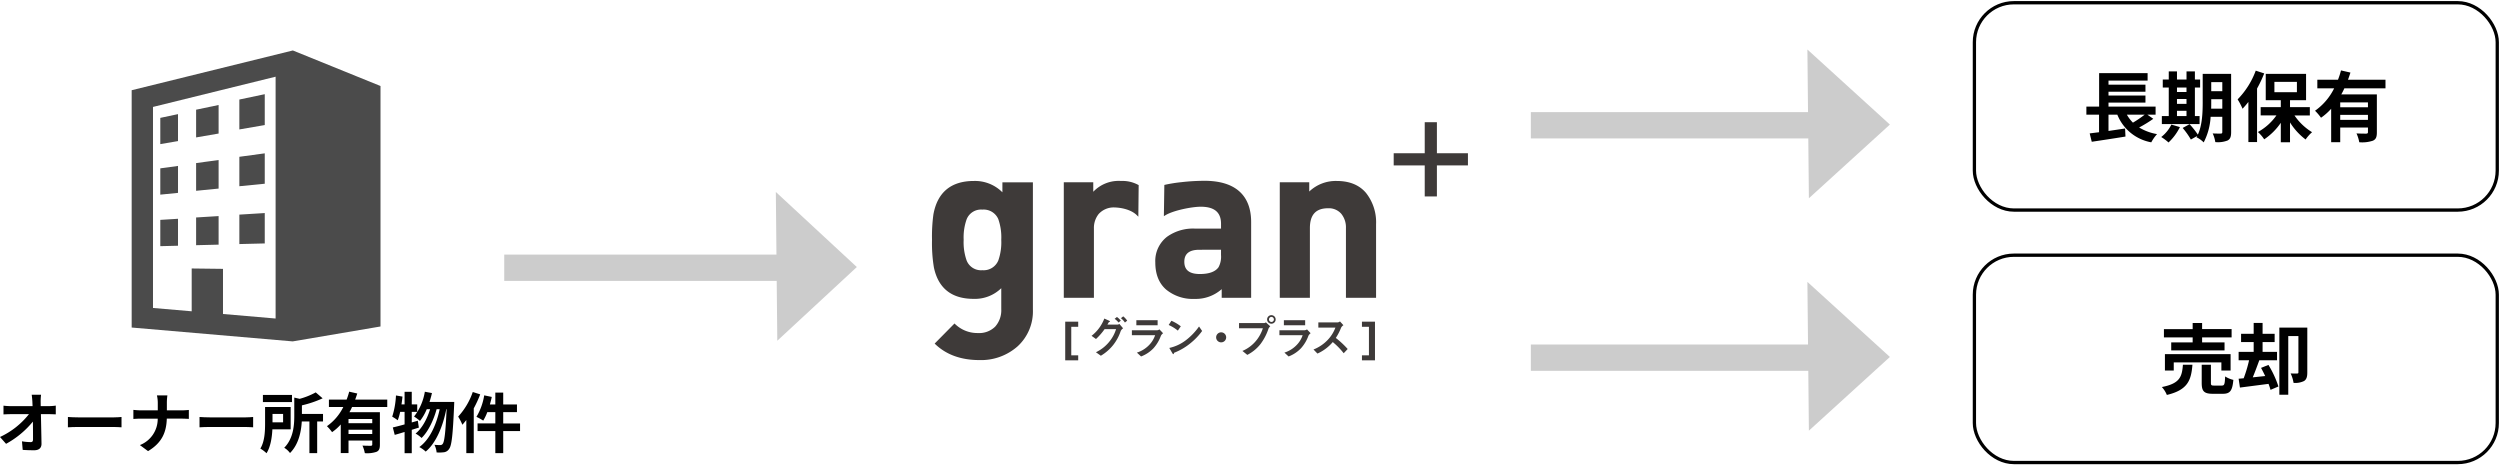 <svg xmlns="http://www.w3.org/2000/svg" xmlns:xlink="http://www.w3.org/1999/xlink" width="760" height="141.443" viewBox="0 0 760 141.443">
  <defs>
    <clipPath id="clip-path">
      <rect id="長方形_198" data-name="長方形 198" width="760" height="141.443" fill="none"/>
    </clipPath>
  </defs>
  <g id="グループ_170" data-name="グループ 170" transform="translate(0 0)">
    <path id="パス_328" data-name="パス 328" d="M73.01,9.2l-49,12.087V93.43l48.956,4.215,26.69-4.535v-73.1ZM67.766,90.691,51.772,89.314V75.593l-9.515-.117V88.494L30.493,87.482V26.368l37.273-9.194Z" transform="translate(16.018 6.14)" fill="#4b4b4b"/>
    <path id="パス_329" data-name="パス 329" d="M51.368,17.175,43.644,18.8v9.091l7.724-1.332Z" transform="translate(29.118 11.458)" fill="#4b4b4b"/>
    <path id="パス_330" data-name="パス 330" d="M34.611,20.811,29.23,21.95v7.979l5.382-.924Z" transform="translate(19.501 13.884)" fill="#4b4b4b"/>
    <path id="パス_331" data-name="パス 331" d="M42.6,19.144l-6.839,1.432v8.429l6.839-1.18Z" transform="translate(23.856 12.772)" fill="#4b4b4b"/>
    <path id="パス_332" data-name="パス 332" d="M34.612,30.256l-5.383.737v7.992l5.383-.535Z" transform="translate(19.501 20.185)" fill="#4b4b4b"/>
    <path id="パス_333" data-name="パス 333" d="M42.6,29.179l-6.839.927v8.429L42.6,37.86Z" transform="translate(23.856 19.467)" fill="#4b4b4b"/>
    <path id="パス_334" data-name="パス 334" d="M51.368,27.961l-7.724,1.047v8.949l7.724-.76Z" transform="translate(29.118 18.655)" fill="#4b4b4b"/>
    <path id="パス_335" data-name="パス 335" d="M51.368,38.85l-7.724.475v8.951l7.724-.19Z" transform="translate(29.118 25.919)" fill="#4b4b4b"/>
    <path id="パス_336" data-name="パス 336" d="M42.6,39.4l-6.839.422v8.429l6.839-.168Z" transform="translate(23.856 26.289)" fill="#4b4b4b"/>
    <path id="パス_337" data-name="パス 337" d="M34.611,39.893l-5.382.335V48.22l5.382-.133Z" transform="translate(19.501 26.615)" fill="#4b4b4b"/>
    <g id="グループ_169" data-name="グループ 169" transform="translate(0 0)">
      <g id="グループ_168" data-name="グループ 168" clip-path="url(#clip-path)">
        <path id="パス_338" data-name="パス 338" d="M14.876,75.441a15.2,15.2,0,0,0,2.081-.162V77.94c-.64-.02-1.4-.06-1.941-.06H12.437c.06,2.919.14,6.259.18,8.958.02,1.28-.72,2.019-2.239,2.019-1.22,0-2.341-.04-3.479-.118l-.22-2.6a16.973,16.973,0,0,0,2.659.24c.5,0,.7-.26.7-.839,0-1.34,0-3.339-.04-5.4A27.525,27.525,0,0,1,1.841,86.9L0,84.819A24.083,24.083,0,0,0,8.8,77.88H3.339c-.72,0-1.58.04-2.279.08V75.3a19.123,19.123,0,0,0,2.219.14H9.9q-.03-.78-.06-1.44c-.04-.58-.1-1.319-.2-2.019h2.839A17.1,17.1,0,0,0,12.357,74l.02,1.44Z" transform="translate(0 48.024)"/>
        <path id="パス_339" data-name="パス 339" d="M12.384,76.035c.72.06,2.179.12,3.219.12H26.34c.92,0,1.821-.08,2.339-.12v3.139c-.478-.02-1.5-.1-2.339-.1H15.6c-1.14,0-2.479.04-3.219.1Z" transform="translate(8.262 50.728)"/>
        <path id="パス_340" data-name="パス 340" d="M39,76.641c.92,0,1.759-.08,2.179-.12V79.24c-.42-.02-1.4-.08-2.2-.08h-4.5c-.122,4.02-1.38,7.3-5.7,9.878L26.3,87.2a8.533,8.533,0,0,0,5.418-8.037h-5.1c-.88,0-1.681.06-2.3.1V76.5c.6.06,1.419.14,2.219.14h5.2v-2.2a9.986,9.986,0,0,0-.26-2.341H34.66a15.583,15.583,0,0,0-.16,2.359v2.181Z" transform="translate(16.228 48.103)"/>
        <path id="パス_341" data-name="パス 341" d="M36.384,76.035c.72.06,2.179.12,3.219.12H50.34c.92,0,1.821-.08,2.339-.12v3.139c-.478-.02-1.5-.1-2.339-.1H39.6c-1.14,0-2.479.04-3.219.1Z" transform="translate(24.274 50.728)"/>
        <path id="パス_342" data-name="パス 342" d="M51.131,82.787c-.12,2.439-.54,5.3-1.779,7.259a10.307,10.307,0,0,0-1.881-1.42c1.32-2.139,1.44-5.258,1.44-7.557v-5.08H56.69v6.8Zm5.958-8.3H48.252V72.33H57.09Zm-5.918,6.159h3.219V78.109H51.171Zm15.356-.26H64.749v9.638H62.39V80.388H60.069c-.18,3.059-.919,6.939-3.579,9.6a5.847,5.847,0,0,0-1.759-1.6c2.779-2.821,3.059-6.78,3.059-9.738v-5.52l1.639.38a22.348,22.348,0,0,0,4.88-1.959l2.1,1.8a32.745,32.745,0,0,1-6.3,2.141v2.6h6.419Z" transform="translate(31.672 47.735)"/>
        <path id="パス_343" data-name="パス 343" d="M67.255,76.076a16.927,16.927,0,0,1-.8,1.58h9.258v9.876c0,1.18-.22,1.819-1.04,2.179a8.8,8.8,0,0,1-3.539.4,9.912,9.912,0,0,0-.719-2.3c1.019.06,2.179.06,2.519.06.34-.02.458-.12.458-.4v-1.2H66.175v3.818H63.816v-8.7a14.7,14.7,0,0,1-2.639,2.339,13.5,13.5,0,0,0-1.56-1.819,15.55,15.55,0,0,0,4.98-5.838h-4.38V73.837h5.378a20.03,20.03,0,0,0,.78-2.419l2.459.56c-.2.619-.4,1.239-.64,1.859h9.758v2.239Zm6.137,3.659H66.173v1.28h7.219Zm0,3.259H66.173v1.3h7.219Z" transform="translate(39.774 47.647)"/>
        <path id="パス_344" data-name="パス 344" d="M79.617,82.347c-.719.2-1.419.44-2.159.66v7.117H75.279V83.665c-1.08.322-2.081.64-3,.882l-.58-2.261c1-.22,2.219-.54,3.579-.919V77.549h-1.34a18.224,18.224,0,0,1-.74,2.559,17.063,17.063,0,0,0-1.679-1.1,25.019,25.019,0,0,0,1.14-6.44l1.979.34c-.08.8-.18,1.58-.3,2.379h.94V71.448h2.179v3.839h1.661v2.261H77.458v3.218l1.839-.518Zm10.758-7.817s-.02.8-.04,1.079c-.38,8.918-.74,12.177-1.5,13.177a2.189,2.189,0,0,1-1.559,1.04,11.687,11.687,0,0,1-2.259.06,6.686,6.686,0,0,0-.66-2.321,16.187,16.187,0,0,0,1.779.08.837.837,0,0,0,.74-.378c.5-.64.86-3.359,1.179-10.538h-.1c-.98,5.038-3.039,10.238-6.259,12.9a8.815,8.815,0,0,0-1.941-1.379c3.2-2.3,5.2-6.84,6.2-11.518h-.939c-.88,3.258-2.561,6.839-4.58,8.758a8.433,8.433,0,0,0-1.819-1.339c1.979-1.56,3.538-4.52,4.418-7.419H82.018a14.916,14.916,0,0,1-2.061,3.579,13.558,13.558,0,0,0-1.8-1.34,16.564,16.564,0,0,0,3.279-7.537l2.159.4c-.2.92-.46,1.819-.74,2.7Z" transform="translate(47.716 47.655)"/>
        <path id="パス_345" data-name="パス 345" d="M90.243,72.2a34.073,34.073,0,0,1-1.959,4.258v13.6H86.023V80c-.4.5-.8,1-1.2,1.44a16.174,16.174,0,0,0-1.279-2.481,21.131,21.131,0,0,0,4.438-7.477ZM102.36,83.355H97.241v6.719h-2.4V83.355h-5.4V81.036h5.4V77.6H92.4a14.229,14.229,0,0,1-1.239,2.581A15.2,15.2,0,0,0,89.1,79.035,18.291,18.291,0,0,0,91.461,72.5l2.3.478c-.16.78-.36,1.54-.58,2.3h1.659V71.658h2.4v3.619h4.18V77.6h-4.18v3.439h5.118Z" transform="translate(55.738 47.687)"/>
        <path id="パス_346" data-name="パス 346" d="M400.78,27.225a39.028,39.028,0,0,1-4.3,2.639,15.468,15.468,0,0,0,5.442,2.009,12.415,12.415,0,0,0-1.752,2.5,13.726,13.726,0,0,1-10.321-8.408h-2.686v4.951c1.635-.235,3.363-.492,5.045-.749l.117,2.452c-3.574.584-7.426,1.167-10.251,1.587l-.63-2.544c.84-.1,1.8-.235,2.849-.352V25.965H380.44V23.512h3.876V13.331h14.736V15.6H387.165v1.237H398.4v2.151H387.165V20.15H398.4V22.3H387.165v1.214h14.316v2.452h-2.5Zm-8.032-1.26a11.262,11.262,0,0,0,1.844,2.429,33.174,33.174,0,0,0,3.574-2.429Z" transform="translate(253.819 8.893)"/>
        <path id="パス_347" data-name="パス 347" d="M399.766,29.952a16.4,16.4,0,0,1-3.458,4.671,15.589,15.589,0,0,0-2.219-1.657,10.82,10.82,0,0,0,3.084-3.784Zm5.978-.932H394.277V26.591h2.1V17.927h-1.821V15.5h1.821V13.022h2.5V15.5h2.9V13.022h2.546V15.5h1.587v2.429h-1.587v8.664h1.425Zm-6.867-9.74h2.894V17.927h-2.894Zm0,3.6h2.894v-1.47h-2.894Zm0,3.714h2.894V25h-2.894Zm16.463,4.881c0,1.377-.257,2.1-1.074,2.544a8.025,8.025,0,0,1-3.736.49,10.055,10.055,0,0,0-.794-2.637c1,.07,2.126.045,2.452.045.35,0,.467-.115.467-.49v-4.6h-3.551A19.113,19.113,0,0,1,407,34.6a8.029,8.029,0,0,0-2.194-1.564c.07-.14.165-.257.235-.4l-1.939,1.1a23.35,23.35,0,0,0-2.5-3.526l2.1-1.145a25.425,25.425,0,0,1,2.522,3.176c1.354-2.919,1.472-6.865,1.472-9.9V13.769h8.639Zm-2.684-7.124V21.476h-3.364v.864c0,.607,0,1.284-.022,2.009Zm-3.364-5.323h3.364V16.291h-3.364Z" transform="translate(262.925 8.687)"/>
        <path id="パス_348" data-name="パス 348" d="M416.1,13.722a39.223,39.223,0,0,1-2.172,4.6V34.6h-2.639V22.388a26.951,26.951,0,0,1-1.774,2.077,18.648,18.648,0,0,0-1.5-2.849,24.628,24.628,0,0,0,5.512-8.734ZM425.3,26.5a17.567,17.567,0,0,0,5.348,5.092,11.66,11.66,0,0,0-1.961,2.219,19.275,19.275,0,0,1-4.741-5.185v6.025h-2.8V28.738A18.712,18.712,0,0,1,416.1,33.76a11.491,11.491,0,0,0-1.917-2.219,16.754,16.754,0,0,0,5.628-5.045h-4.786V23.975h6.119v-2.1h-4.578V13.862h12.26v8.011h-4.88v2.1h6.025V26.5Zm-6.1-7.075h6.842V16.291h-6.842Z" transform="translate(272.219 8.594)"/>
        <path id="パス_349" data-name="パス 349" d="M431.054,18.282a19.765,19.765,0,0,1-.935,1.846h10.813V31.662c0,1.379-.258,2.126-1.215,2.546a10.289,10.289,0,0,1-4.133.467,11.52,11.52,0,0,0-.84-2.684c1.192.07,2.544.07,2.941.07.4-.025.539-.14.539-.467v-1.4h-8.431v4.46h-2.754V24.494a17.2,17.2,0,0,1-3.084,2.732,15.655,15.655,0,0,0-1.822-2.126,18.122,18.122,0,0,0,5.817-6.819h-5.115V15.666h6.282a23.525,23.525,0,0,0,.912-2.826l2.871.654c-.233.725-.467,1.449-.747,2.172h11.4v2.616Zm7.169,4.275h-8.431V24.05h8.431Zm0,3.806h-8.431V27.88h8.431Z" transform="translate(281.634 8.566)"/>
        <line id="線_60" data-name="線 60" x2="87.853" transform="translate(153.291 81.394)" fill="none" stroke="#ccc" stroke-miterlimit="10" stroke-width="8"/>
        <path id="パス_350" data-name="パス 350" d="M141.469,35.006l24.624,22.819L141.912,80.231" transform="translate(94.384 23.354)" fill="#ccc"/>
        <line id="線_61" data-name="線 61" x2="89.46" transform="translate(465.378 38.083)" fill="none" stroke="#ccc" stroke-miterlimit="10" stroke-width="8"/>
        <path id="パス_351" data-name="パス 351" d="M329.57,9.027l25.076,22.819L330.022,54.252" transform="translate(219.88 6.022)" fill="#ccc"/>
        <rect id="長方形_196" data-name="長方形 196" width="158.948" height="63.027" rx="12" transform="translate(600.218 0.833)" fill="none" stroke="#000" stroke-miterlimit="10" stroke-width="1"/>
        <path id="パス_352" data-name="パス 352" d="M403.5,71.586c-.375,4.695-1.4,7.659-7.777,9.178a8.176,8.176,0,0,0-1.517-2.406c5.535-1.075,6.117-3.176,6.4-6.772Zm.07-8.314h-8.736V60.749h8.736V58.9h2.871v1.844h8.968v2.522h-8.968V64.79h6.82v2.427H397.051V64.79h6.515ZM412.3,73.336V70.862H397.82v2.474h-2.684V68.361H415.1v4.975Zm.14,4.578c.77,0,.91-.4,1-2.779a7.926,7.926,0,0,0,2.5,1.05c-.3,3.363-1.029,4.228-3.223,4.228h-3.014c-2.709,0-3.384-.8-3.384-3.294V71.586h2.8v5.487c0,.747.14.842.98.842Z" transform="translate(263 39.299)"/>
        <path id="パス_353" data-name="パス 353" d="M417.261,71.64A30.542,30.542,0,0,1,420.3,78.2l-2.4,1.027a18.59,18.59,0,0,0-.607-1.822L408.6,78.53l-.4-2.686,1.541-.14a41.2,41.2,0,0,0,1.635-5.465H408.2V67.67h4.576V64.7h-3.83V62.182h3.83V58.891h2.709v3.291h3.666V64.7h-3.666V67.67h4.39v2.569h-5.393c-.632,1.729-1.332,3.619-1.986,5.185l3.783-.4c-.42-.865-.84-1.706-1.262-2.476Zm11.817,2.312c0,1.239-.21,2.1-1,2.592a6.1,6.1,0,0,1-3.176.562,10.771,10.771,0,0,0-.887-2.874c.84.047,1.7.047,1.984.025.28,0,.375-.1.375-.375v-11h-3.084V80.7h-2.709V60.291h8.5Z" transform="translate(272.341 39.29)"/>
        <line id="線_62" data-name="線 62" x2="89.46" transform="translate(465.378 108.732)" fill="none" stroke="#ccc" stroke-miterlimit="10" stroke-width="8"/>
        <path id="パス_354" data-name="パス 354" d="M329.57,51.4l25.076,22.819L330.022,96.629" transform="translate(219.88 34.295)" fill="#ccc"/>
        <rect id="長方形_197" data-name="長方形 197" width="158.948" height="63.027" rx="12" transform="translate(600.218 77.582)" fill="none" stroke="#000" stroke-miterlimit="10" stroke-width="1"/>
        <path id="パス_355" data-name="パス 355" d="M194.237,70.418V58.655h3.948v1.552h-2.109V68.88h2.109v1.539Z" transform="translate(129.589 39.132)" fill="#3e3a39"/>
        <path id="パス_356" data-name="パス 356" d="M207.915,62.121a14.048,14.048,0,0,1-2.314,4.3,13.837,13.837,0,0,1-3.731,3.239l-1.5-1.062A11.7,11.7,0,0,0,204.742,65a11.064,11.064,0,0,0,1.744-3.418H203a18.514,18.514,0,0,1-2.614,2.994l-1.347-.967a12.121,12.121,0,0,0,3.88-5.255l1.362.614c.108.053.353.162.353.285,0,.082-.082.11-.313.19-.15.177-.313.532-.462.749h3.049a1.1,1.1,0,0,0,.585-.2l1.144,1.334a1.971,1.971,0,0,0-.722.8m-.68-2.559a5.434,5.434,0,0,0-1.185-1.13l.709-.559a5.422,5.422,0,0,1,1.17,1.13Zm1.947,0a6.05,6.05,0,0,0-1.212-1.32l.694-.559A5.821,5.821,0,0,1,209.876,59Z" transform="translate(132.793 38.484)" fill="#3e3a39"/>
        <path id="パス_357" data-name="パス 357" d="M215.215,63.118a11.528,11.528,0,0,1-2.247,3.784,10.191,10.191,0,0,1-3.784,2.506l-1.267-1.17a8.867,8.867,0,0,0,3.813-2.411,7.84,7.84,0,0,0,1.73-2.886h-7.067v-1.5h7.719a1.6,1.6,0,0,0,.669-.26l1.1,1.17a2.261,2.261,0,0,0-.667.764m-7.462-4.725h6.467v1.539h-6.467Z" transform="translate(137.699 38.957)" fill="#3e3a39"/>
        <path id="パス_358" data-name="パス 358" d="M215.892,61.486a12.38,12.38,0,0,0-2.791-1.716l.83-1.279a12.663,12.663,0,0,1,2.859,1.687Zm3.99,3.7a18.336,18.336,0,0,1-5.133,3.036c-.068.19-.1.422-.205.422-.082,0-.2-.082-.3-.258l-.954-1.634a12.753,12.753,0,0,0,5.052-2.356,19,19,0,0,0,3.99-4.166l.939,1.362a19.093,19.093,0,0,1-3.389,3.594" transform="translate(142.175 39.023)" fill="#3e3a39"/>
        <path id="パス_359" data-name="パス 359" d="M223.282,63.649a1.525,1.525,0,1,1,1.524-1.525,1.523,1.523,0,0,1-1.524,1.525" transform="translate(147.95 40.429)" fill="#3e3a39"/>
        <path id="パス_360" data-name="パス 360" d="M234.876,61.623a16.3,16.3,0,0,1-2.4,4.6,12.116,12.116,0,0,1-4.031,3.321l-1.484-1.2a10.94,10.94,0,0,0,4.52-3.568,11.557,11.557,0,0,0,1.7-3.334H225.93v-1.58h7.707a.775.775,0,0,0,.449-.218l1.349,1.225a1.816,1.816,0,0,0-.559.749m.912-1.552a1.3,1.3,0,1,1,1.28-1.305,1.291,1.291,0,0,1-1.28,1.305m0-2.069a.758.758,0,0,0-.749.764.771.771,0,0,0,.749.775.77.77,0,0,0,0-1.539" transform="translate(150.734 38.342)" fill="#3e3a39"/>
        <path id="パス_361" data-name="パス 361" d="M242.116,63.118a11.558,11.558,0,0,1-2.247,3.784,10.2,10.2,0,0,1-3.784,2.506l-1.265-1.17a8.873,8.873,0,0,0,3.811-2.411,7.8,7.8,0,0,0,1.729-2.886h-7.065v-1.5h7.719a1.6,1.6,0,0,0,.669-.26l1.1,1.17a2.261,2.261,0,0,0-.667.764m-7.462-4.725h6.469v1.539h-6.469Z" transform="translate(155.646 38.957)" fill="#3e3a39"/>
        <path id="パス_362" data-name="パス 362" d="M248.689,68.287a21.494,21.494,0,0,0-3.323-3.4,13.133,13.133,0,0,1-4.656,3.5l-1.2-1.239a12.1,12.1,0,0,0,4.345-2.941,10.915,10.915,0,0,0,2.314-3.716h-5.187v-1.58h5.867a1.3,1.3,0,0,0,.709-.3l1.049,1.157a1.888,1.888,0,0,0-.737.817,16.318,16.318,0,0,1-1.579,3.049,27.245,27.245,0,0,1,3.609,3.363Z" transform="translate(159.795 39.1)" fill="#3e3a39"/>
        <path id="パス_363" data-name="パス 363" d="M248.344,70.418V68.88h2.124V60.207h-2.124V58.655h3.963V70.418Z" transform="translate(165.688 39.132)" fill="#3e3a39"/>
        <path id="パス_364" data-name="パス 364" d="M191.343,36.445A11.719,11.719,0,0,0,182.7,33c-6.942,0-11.088,3.414-12.325,10.146a49.027,49.027,0,0,0-.425,7.737,44.805,44.805,0,0,0,.565,8.376c1.327,6.357,5.39,9.58,12.075,9.58A11.5,11.5,0,0,0,191,65.6v6.34a7.489,7.489,0,0,1-1.851,5.343,6.9,6.9,0,0,1-5.228,1.946,9.755,9.755,0,0,1-6.95-2.724l-.187-.18-6.034,6.11.193.185c3.343,3.2,7.851,4.828,13.4,4.828a16.741,16.741,0,0,0,11.643-4.193,14.427,14.427,0,0,0,4.631-11.175V33.419h-9.268Zm-1.237,8.181A16.679,16.679,0,0,1,191,50.883a16.708,16.708,0,0,1-.887,6.257,4.825,4.825,0,0,1-4.863,2.989,4.693,4.693,0,0,1-4.791-2.988,16.661,16.661,0,0,1-.889-6.259,16.431,16.431,0,0,1,.889-6.189,4.694,4.694,0,0,1,4.791-2.986,4.834,4.834,0,0,1,4.861,2.918" transform="translate(113.384 22.015)" fill="#3e3a39"/>
        <path id="パス_365" data-name="パス 365" d="M211.377,33a10.619,10.619,0,0,0-8.441,3.289V33.4h-8.959V68.519h9.158V47.409a6.754,6.754,0,0,1,1.435-4.35,6.155,6.155,0,0,1,4.473-2.014h.017c2.3.007,5.38.635,7.137,2.377l.443.44.1-9.606-.227-.113A10.053,10.053,0,0,0,211.377,33" transform="translate(129.416 22.013)" fill="#3e3a39"/>
        <path id="パス_366" data-name="パス 366" d="M224.795,32.976a62.377,62.377,0,0,0-6.237.413,43.852,43.852,0,0,0-4.947.792l-.2.047-.142,9.5.41-.253c2.459-1.524,8.152-2.626,10.79-2.626,4.156,0,6.177,1.694,6.177,5.18V47.5h-7.9a13.61,13.61,0,0,0-8.458,2.442,9.278,9.278,0,0,0-3.623,7.846c0,3.561,1.1,6.33,3.276,8.232a12.751,12.751,0,0,0,8.671,2.854,11.891,11.891,0,0,0,8.236-2.969v2.636H239.8V45.5c0-3.869-1.1-6.9-3.264-9.014-2.529-2.464-6.467-3.639-11.744-3.513m5.85,20.956v1.6a6.733,6.733,0,0,1-.749,3.7c-.962,1.379-2.878,2.079-5.692,2.079-3.174,0-4.716-1.217-4.716-3.719,0-2.457,1.5-3.653,4.583-3.653Z" transform="translate(140.548 21.994)" fill="#3e3a39"/>
        <path id="パス_367" data-name="パス 367" d="M250.685,33a11.676,11.676,0,0,0-8.366,3.209V33.4H233.36V68.516h9.158V47.338c0-4.066,1.8-6.042,5.512-6.042a5,5,0,0,1,4.015,1.666,6.557,6.557,0,0,1,1.43,4.376V68.516h9.159V46.144a14.332,14.332,0,0,0-3.049-9.5c-2.036-2.419-5.03-3.646-8.9-3.646" transform="translate(155.691 22.016)" fill="#3e3a39"/>
        <path id="パス_368" data-name="パス 368" d="M276.7,31.719h-9.435V22.285h-3.7v9.435h-9.435v3.7h9.435V44.85h3.7V35.415H276.7Z" transform="translate(169.552 14.867)" fill="#3e3a39"/>
      </g>
    </g>
  </g>
</svg>
